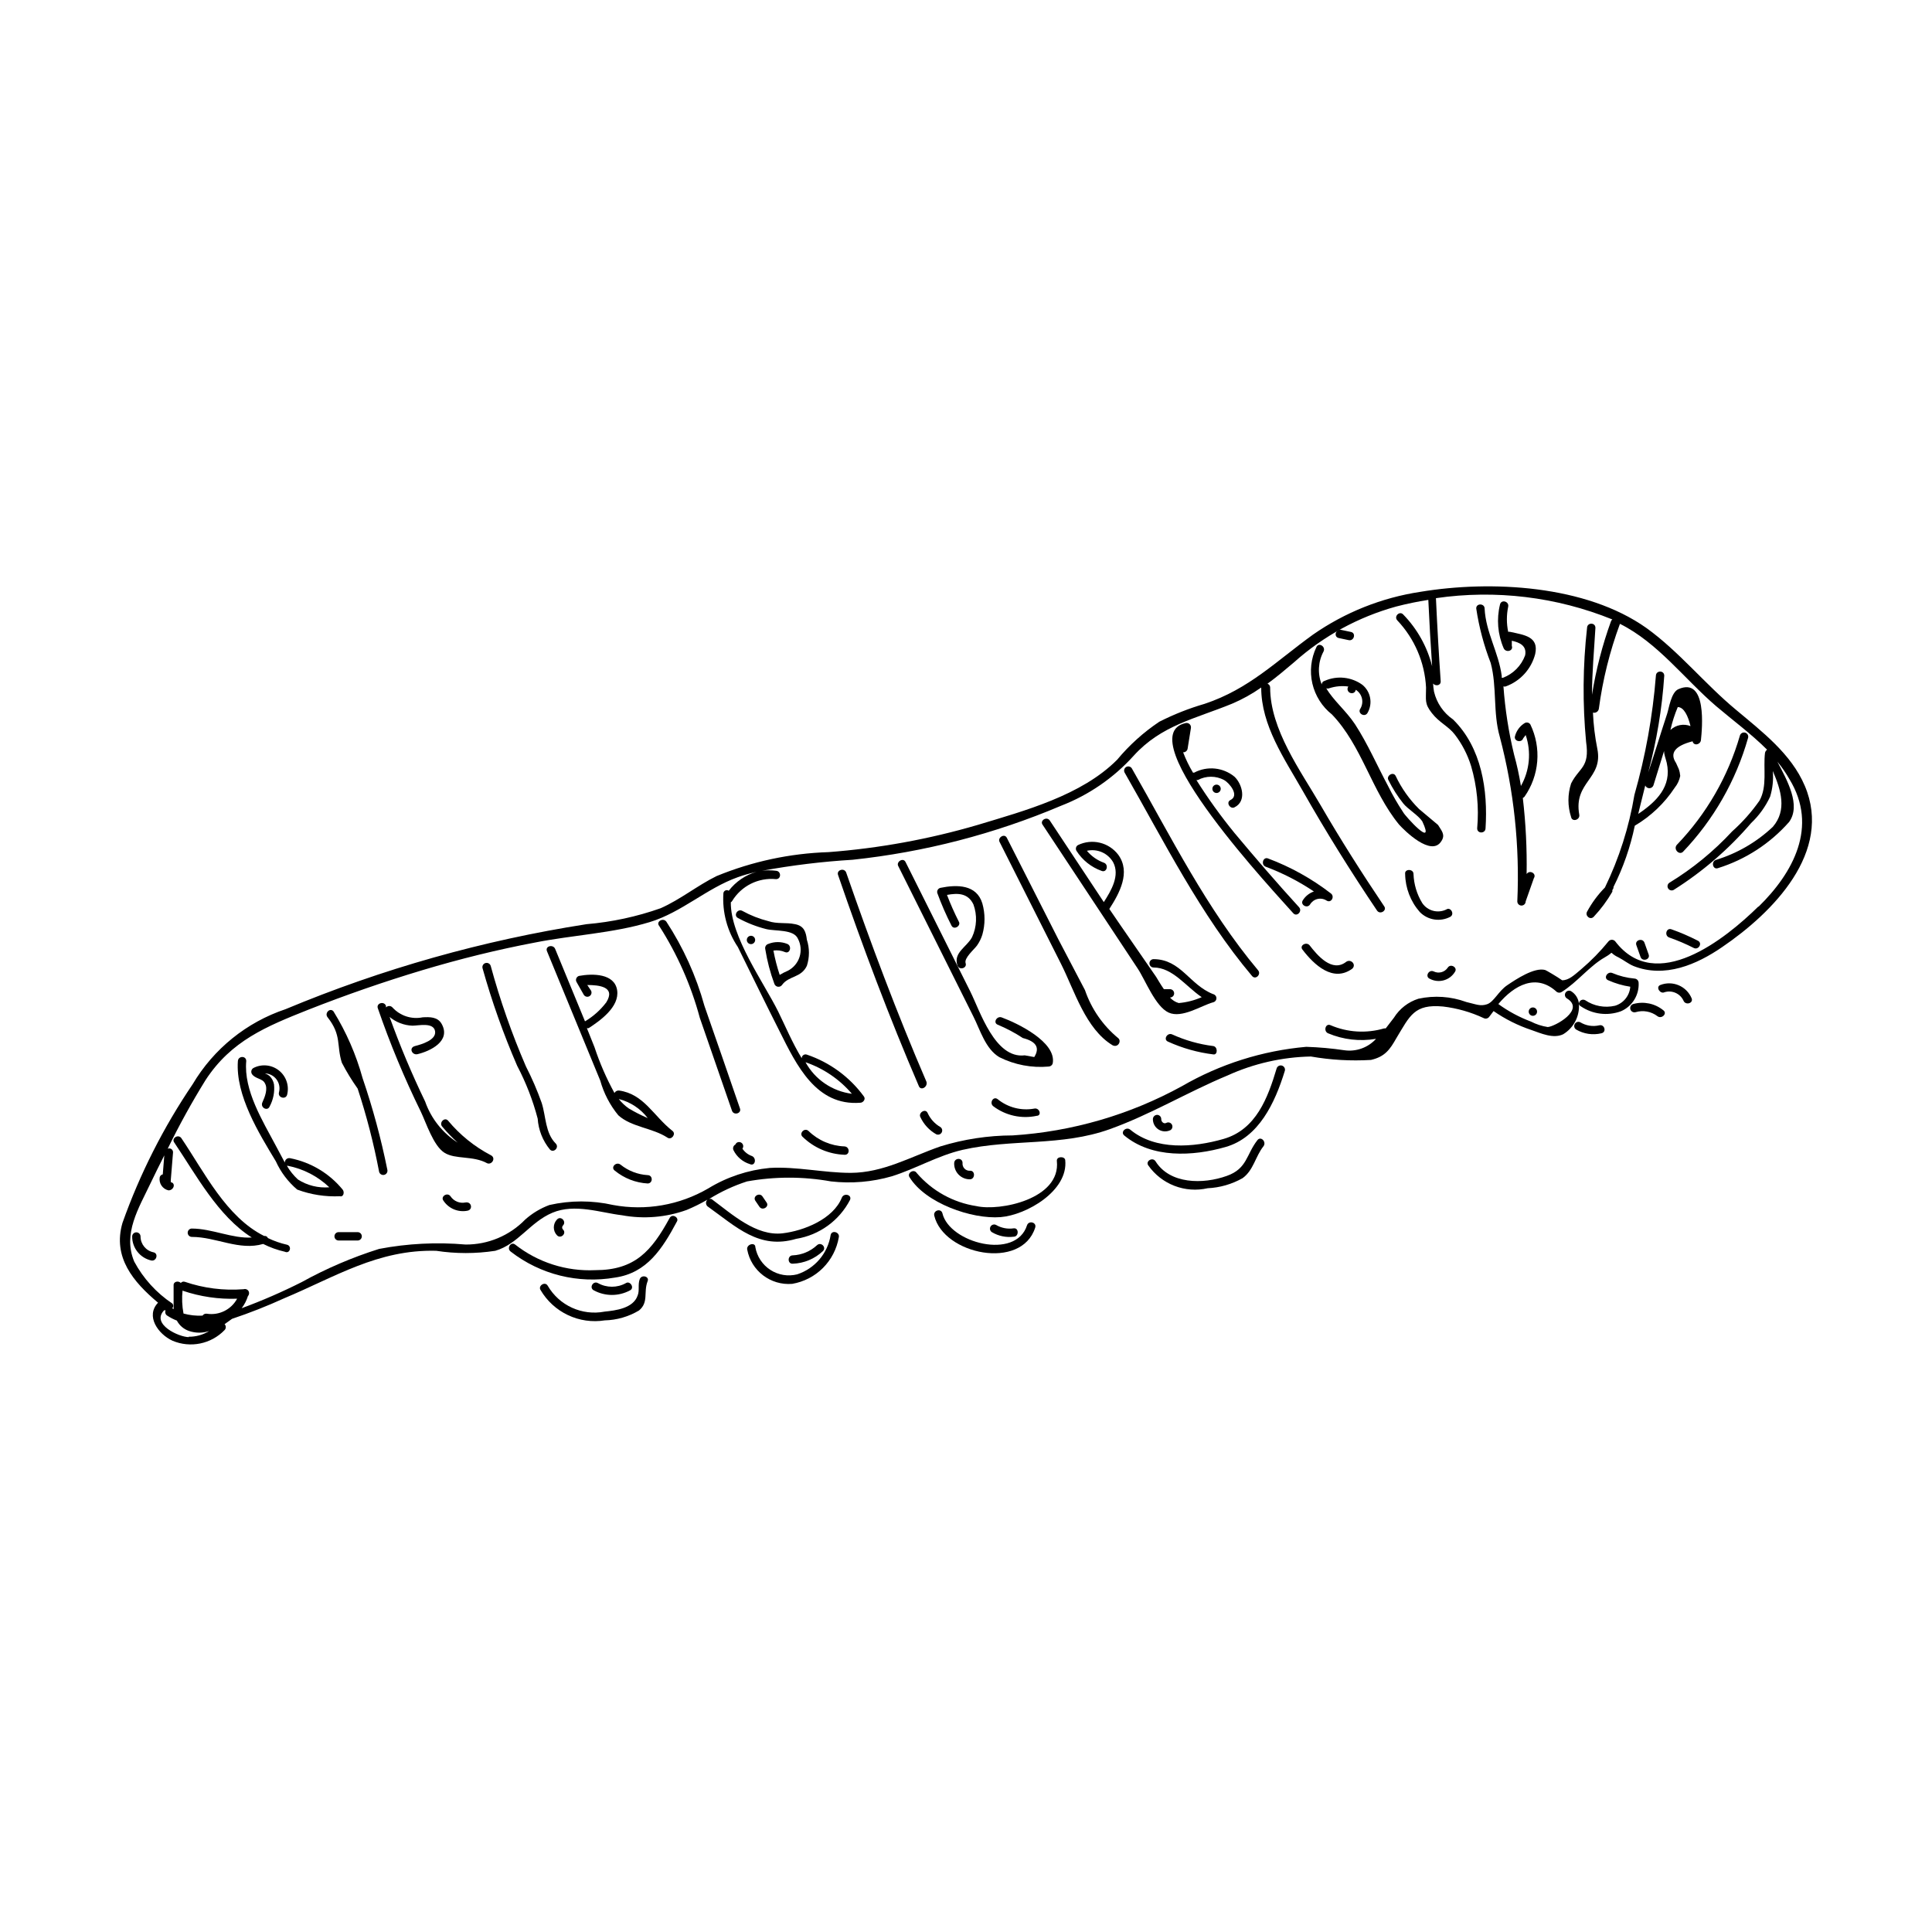 <?xml version="1.0" encoding="UTF-8"?>
<!-- Uploaded to: ICON Repo, www.iconrepo.com, Generator: ICON Repo Mixer Tools -->
<svg fill="#000000" width="800px" height="800px" version="1.1" viewBox="144 144 512 512" xmlns="http://www.w3.org/2000/svg">
 <g>
  <path d="m622.28 352.24c-3.578-8.465-11.336-14.359-18.238-20.152-8.211-6.801-15.113-15.469-23.73-21.664-16.07-11.387-41.16-12.695-59.953-9.574h0.004c-10.215 1.551-19.938 5.43-28.414 11.336-9.773 7.055-16.93 14.41-28.719 18.34-4.137 1.203-8.148 2.789-11.992 4.734-4.191 2.805-7.957 6.199-11.184 10.078-9.422 9.473-24.484 13.504-36.98 17.281-12.879 3.773-26.117 6.188-39.496 7.203-10.191 0.32-20.242 2.473-29.676 6.348-5.039 2.469-9.574 6.195-14.812 8.516-6.34 2.242-12.945 3.664-19.648 4.231-27.395 4.269-54.172 11.832-79.754 22.52-10.336 3.457-19.082 10.523-24.637 19.902-7.731 11.402-13.977 23.746-18.59 36.727-2.672 9.117 2.871 15.668 9.422 21.16-3.375 3.527 0 8.312 3.828 10.078 4.742 2.004 10.23 0.883 13.805-2.824 0.43-0.43 0.43-1.129 0-1.559l1.965-1.41v-0.004c4.695-1.57 9.301-3.387 13.805-5.441 13.504-5.644 24.887-13 40.305-12.594 5.191 0.797 10.477 0.797 15.668 0 6.047-1.762 9.168-7.559 15.113-10.078 5.945-2.519 12.848 0 18.438 0.656h0.004c5.75 1.062 11.68 0.578 17.18-1.41 1.887-0.785 3.723-1.695 5.492-2.719-0.242 0.227-0.383 0.547-0.383 0.879 0 0.336 0.141 0.656 0.383 0.883 7.707 5.492 13.703 11.539 23.527 8.613v0.004c6.117-0.996 11.406-4.824 14.258-10.328 0.555-1.359-1.613-1.914-2.168-0.605-2.266 5.691-10.078 8.816-15.719 9.473-7.004 0.805-13.352-5.039-18.793-9.07h0.004c-0.227-0.09-0.48-0.09-0.707 0 3.156-1.965 6.539-3.539 10.078-4.684 7.363-1.324 14.902-1.324 22.266 0 5.414 0.613 10.891 0.152 16.125-1.363 6.398-2.016 12.191-5.492 18.742-7.004 13.098-2.973 26.148-0.855 39.047-5.492 10.781-3.879 20.605-9.824 31.137-14.207l-0.004 0.004c6.949-3.172 14.477-4.887 22.117-5.039 5.254 0.918 10.594 1.223 15.918 0.906 3.727-0.855 5.039-2.769 6.75-5.793 3.578-5.894 4.684-9.07 12.344-8.363h0.004c3.734 0.441 7.371 1.48 10.781 3.074 0.531 0.277 1.188 0.102 1.512-0.406l1.109-1.461h-0.004c3.102 2.152 6.496 3.848 10.078 5.039 2.469 0.855 5.742 2.367 8.363 1.109 2.785-1.676 4.398-4.769 4.18-8.012 0.078 0.262 0.262 0.48 0.504 0.605 3.129 2.121 7.082 2.609 10.633 1.309 2.992-1.285 4.863-4.305 4.684-7.555-0.023-0.602-0.508-1.086-1.109-1.109-2.012-0.18-3.984-0.672-5.844-1.461-1.309-0.555-2.469 1.359-1.109 1.914 1.863 0.828 3.832 1.406 5.848 1.711-0.172 2.356-1.773 4.356-4.031 5.039-2.727 0.633-5.59 0.105-7.91-1.461-0.336-0.191-0.746-0.199-1.086-0.012-0.34 0.184-0.559 0.531-0.578 0.918-0.145-1.375-0.93-2.606-2.113-3.324-0.527-0.258-1.16-0.066-1.453 0.438-0.293 0.508-0.145 1.152 0.344 1.477 5.039 3.023-3.223 7.508-5.039 7.609-1.562-0.242-3.078-0.738-4.484-1.461-3.066-1.148-5.965-2.707-8.613-4.637 4.231-5.039 10.078-8.211 15.469-3.223h-0.004c0.406 0.293 0.957 0.293 1.359 0 4.031-2.519 7.356-6.852 11.336-9.117 3.125-1.762 0.555-1.512 3.727 0 1.359 0.707 2.519 1.664 3.93 2.266 8.262 3.273 16.727-0.352 23.527-5.039 13.406-9.121 29.324-25.191 21.867-42.723zm-428.24 146.11c-2.621 0-10.078-3.426-6.551-7.106h0.406c-0.254 0.543-0.031 1.191 0.504 1.461 0.773 0.508 1.602 0.93 2.469 1.262 0.688 1.312 1.863 2.309 3.273 2.769 1.719 0.578 3.574 0.578 5.293 0-1.633 1.012-3.523 1.535-5.441 1.512zm-1.613-12.293h0.004c4.633 1.574 9.516 2.289 14.41 2.113-1.562 2.887-4.769 4.481-8.012 3.981-0.453-0.074-0.906 0.121-1.16 0.504-1.699 0.086-3.398-0.102-5.039-0.555-0.383-2.023-0.465-4.094-0.25-6.144zm4.434 9.02m413.12-110.84c-8.766 8.613-27.156 23.375-37.938 9.219h0.004c-0.223-0.258-0.543-0.406-0.883-0.406-0.34 0-0.66 0.148-0.883 0.406-2.188 2.684-4.613 5.164-7.254 7.406-1.812 1.512-3.223 2.922-5.039 2.922-1.258-0.906-4.281-2.672-4.484-2.719-2.871-0.805-7.758 2.469-10.078 4.031-2.316 1.562-3.527 4.434-5.34 5.039-1.812 0.605-2.922 0-5.543-0.605l0.004-0.004c-4.047-1.477-8.434-1.773-12.645-0.855-2.699 0.852-5.004 2.641-6.5 5.039l-2.168 2.82h-0.402c-4.707 1.387-9.75 1.086-14.258-0.855-1.309-0.555-1.914 1.613-0.605 2.168v-0.004c4.008 1.688 8.414 2.195 12.699 1.461-2.129 2.344-5.281 3.477-8.414 3.023-3.34-0.496-6.703-0.797-10.078-0.906-11.613 1.023-22.863 4.582-32.949 10.43-13.809 7.582-29.117 12.039-44.84 13.047-6.508 0.016-12.977 1-19.195 2.922-8.062 2.82-15.113 6.953-23.73 7.004-7.152 0-14.258-1.715-21.461-1.309-5.781 0.551-11.363 2.41-16.32 5.441-7.606 4.426-16.543 5.981-25.191 4.383-5.555-1.258-11.324-1.258-16.879 0-2.375 0.875-4.562 2.191-6.449 3.879-4.137 4.254-9.832 6.637-15.77 6.598-7.656-0.668-15.371-0.281-22.922 1.16-7.129 2.242-14.016 5.199-20.555 8.816-5.156 2.598-10.457 4.902-15.871 6.902 0.738-0.969 1.301-2.059 1.664-3.223 0.352-0.371 0.402-0.934 0.129-1.363-0.273-0.43-0.805-0.613-1.289-0.453-5.269 0.414-10.566-0.258-15.566-1.965-0.383-0.129-0.805-0.012-1.059 0.305-0.656-0.656-2.016-0.402-1.914 0.707v6.246l-0.355-0.254c0.34-0.352 0.34-0.906 0-1.258-4.215-2.816-7.672-6.621-10.074-11.086-3.125-7.406 1.211-14.207 4.332-20.809 1.176-2.453 2.383-4.902 3.629-7.356l-0.402 5.039c-0.398 0.07-0.715 0.367-0.809 0.758-0.281 1.59 0.742 3.121 2.32 3.477 1.41 0 2.016-1.914 0.605-2.168h-0.004c0.031-0.148 0.031-0.305 0-0.453l0.605-7.406c0.031-0.355-0.129-0.699-0.418-0.906-0.289-0.207-0.668-0.246-0.992-0.102 3.035-6.227 6.379-12.297 10.027-18.188 6.801-10.43 16.07-14.207 27.207-18.641 10.078-3.965 20.152-7.457 30.23-10.48 10.078-3.023 19.984-5.457 29.727-7.305 10.078-2.016 20.758-2.469 30.531-5.441 8.465-2.57 15.113-8.969 23.328-11.891 1.664-0.605 3.375-1.059 5.039-1.461h-0.012c-2.941 0.852-5.535 2.617-7.402 5.039-0.266-0.18-0.605-0.207-0.895-0.07-0.285 0.133-0.484 0.41-0.52 0.727-0.328 5.043 1.016 10.059 3.832 14.258 3.68 7.457 7.406 15.113 11.082 22.371 4.484 8.969 9.672 19.801 21.363 18.895 0.754 0 1.512-0.957 0.957-1.664v-0.004c-3.773-5.164-9.055-9.035-15.117-11.082-0.309-0.117-0.66-0.07-0.93 0.121-0.273 0.191-0.434 0.504-0.43 0.836-2.469-4.031-4.383-8.613-6.246-12.395-3.828-7.707-12.645-19.852-12.543-28.918h-0.004c0.145-0.09 0.262-0.211 0.355-0.352 2.438-4.012 6.965-6.266 11.637-5.797 1.41 0 1.41-2.117 0-2.215-1.238-0.164-2.492-0.164-3.727 0 7.941-1.461 15.969-2.438 24.031-2.922 19.008-2.023 37.617-6.844 55.215-14.309 7.367-2.848 13.957-7.387 19.246-13.25 7.356-8.113 16.273-9.773 26.098-13.805 2.715-1.152 5.297-2.59 7.707-4.281 0 10.078 6.144 18.844 10.984 27.355 6.144 10.832 12.746 21.41 19.699 31.738 0.805 1.211 2.719 0 1.914-1.109-5.894-8.766-11.539-17.633-16.828-26.754-5.289-9.113-13.398-20.098-13.398-31.23 0.004-0.453-0.281-0.859-0.707-1.008 2.418-1.762 4.734-3.727 7.055-5.691v-0.004c7.758-6.938 17.02-11.988 27.055-14.762 2.805-0.73 5.648-1.316 8.512-1.762 0.27 5.879 0.605 11.738 1.008 17.582-1.301-5.16-3.941-9.891-7.656-13.703-0.957-1.059-2.57 0.504-1.562 1.562 4.57 4.836 7.269 11.141 7.609 17.785 0 3.426-0.453 4.231 1.562 6.801 2.016 2.57 4.332 3.426 6.047 5.644l-0.004-0.004c1.934 2.508 3.398 5.34 4.332 8.363 1.57 5.359 2.117 10.965 1.613 16.527 0 1.461 2.168 1.41 2.215 0 0.656-10.078-1.008-21.41-8.613-28.867-2.535-1.742-4.328-4.367-5.039-7.359-0.125-0.715-0.207-1.438-0.25-2.164 0.605 0.754 2.066 0.605 2.016-0.605-0.504-7.32-0.922-14.66-1.258-22.016h-0.004c15.809-2.305 31.949-0.355 46.754 5.641-0.156 0.121-0.277 0.277-0.352 0.457-2.293 6.324-3.981 12.852-5.039 19.496 0-5.844 0.555-11.688 0.906-17.734 0-1.461-2.168-1.461-2.215 0-1.129 10.039-1.211 20.172-0.254 30.227 1.008 6.902-1.812 6.699-3.981 11.035-0.934 2.883-0.934 5.984 0 8.867 0.25 1.41 2.418 0.805 2.168-0.605-1.562-8.766 6.398-9.473 4.785-17.48-0.629-3.156-1.02-6.359-1.156-9.574 0.34 0.09 0.703 0.031 1-0.16 0.297-0.191 0.5-0.5 0.559-0.848 1.023-7.691 2.898-15.242 5.594-22.52 10.078 5.039 17.027 14.559 25.492 21.816 4.383 3.727 9.32 7.356 13.504 11.539v-0.004c-0.289 0.203-0.488 0.512-0.555 0.855-0.504 4.082 0.656 8.867-1.461 12.645v0.004c-2.094 2.992-4.527 5.731-7.254 8.16-4.891 5.281-10.484 9.859-16.629 13.605-0.484 0.324-0.633 0.969-0.34 1.477 0.293 0.504 0.926 0.695 1.449 0.438 7.703-4.848 14.633-10.828 20.555-17.734 2.109-1.996 3.82-4.371 5.039-7.004 0.668-2.203 0.906-4.512 0.707-6.801 2.168 5.039 3.828 10.379 0 14.812-4.293 4.051-9.469 7.051-15.117 8.766-1.309 0.504-0.754 2.672 0.605 2.168v-0.004c7.285-2.277 13.801-6.512 18.844-12.242 3.176-4.434-0.504-10.984-3.125-15.973v0.004c1.211 1.465 2.289 3.031 3.227 4.684 7.656 12.547 0.957 24.789-8.215 33.758zm-252.51 41.262c4.769 1.641 9.016 4.527 12.293 8.363-5.199-0.66-9.77-3.769-12.293-8.363z"/>
  <path d="m321.45 466.8c-4.785 8.766-9.219 13.805-19.699 13.805-7.672 0.363-15.219-2.051-21.258-6.805-1.16-0.855-2.316 1.109-1.109 1.914v0.004c7.832 6.059 17.852 8.543 27.609 6.852 8.465-1.211 12.543-7.656 16.375-14.812 0.703-1.059-1.211-2.269-1.918-0.957z"/>
  <path d="m313.54 482.98c-0.555 1.461 0 2.973-0.555 4.332-1.16 3.426-5.844 3.981-8.766 4.281-5.965 1.148-12.004-1.602-15.062-6.852-0.707-1.258-2.621 0-1.914 1.109 1.695 2.902 4.227 5.227 7.266 6.664 3.039 1.441 6.441 1.926 9.762 1.398 3.199-0.078 6.324-0.98 9.07-2.621 2.621-2.168 1.16-4.785 2.266-7.707 0.605-1.312-1.562-1.914-2.066-0.605z"/>
  <path d="m310.98 485.95c1.258-0.656 0-2.621-1.109-1.914-2.301 1.281-5.106 1.281-7.406 0-1.258-0.707-2.418 1.211-1.109 1.914 3 1.629 6.625 1.629 9.625 0z"/>
  <path d="m291.63 467.16c-1.152 1.176-1.152 3.059 0 4.231 1.008 1.008 2.621-0.555 1.562-1.562v0.004c-0.289-0.297-0.289-0.766 0-1.059 1.008-1.059-0.555-2.672-1.562-1.613z"/>
  <path d="m364.13 471.29c-0.762 4.867-4.188 8.895-8.867 10.426-2.434 0.613-5.012 0.184-7.113-1.184-2.106-1.367-3.543-3.547-3.973-6.019 0-1.41-2.367-0.805-2.168 0.605h0.004c1.039 5.656 6.207 9.602 11.938 9.117 3.082-0.527 5.926-1.996 8.137-4.207 2.207-2.211 3.68-5.055 4.207-8.137 0.305-1.359-1.863-2.016-2.164-0.602z"/>
  <path d="m362.06 475.57c1.059-1.008-0.504-2.57-1.562-1.562-1.75 1.621-4.016 2.566-6.398 2.672-1.461 0-1.461 2.316 0 2.215 2.969-0.105 5.797-1.285 7.961-3.324z"/>
  <path d="m344.18 462.22 1.059 1.562c0.805 1.211 2.719 0 1.914-1.109l-1.059-1.562c-0.754-1.207-2.719-0.098-1.914 1.109z"/>
  <path d="m424.08 451.69c1.059 10.078-15.113 13.352-21.312 11.941-6.152-0.93-11.77-4.039-15.82-8.766-0.754-1.211-2.672 0-1.914 1.109 4.18 6.852 16.473 11.184 24.133 10.578 6.852-0.555 17.984-6.953 17.129-15.113-0.102-1.059-2.367-1.059-2.215 0.25z"/>
  <path d="m401.05 454.26c-0.547 0.035-1.082-0.176-1.461-0.574-0.379-0.398-0.562-0.945-0.504-1.492 0-1.461-2.117-1.41-2.215 0-0.055 1.148 0.367 2.269 1.172 3.09 0.801 0.824 1.91 1.273 3.059 1.246 1.363-0.102 1.363-2.371-0.051-2.269z"/>
  <path d="m416.17 468.72c-2.973 9.32-20.555 4.684-22.418-3.176-0.352-1.41-2.469-0.805-2.168 0.605 2.469 10.328 23.125 14.609 26.754 3.176 0.449-1.414-1.715-1.965-2.168-0.605z"/>
  <path d="m412.64 471.74c1.41 0 1.41-2.418 0-2.215v-0.004c-1.621 0.242-3.273-0.078-4.688-0.906-0.523-0.258-1.156-0.066-1.449 0.438-0.293 0.508-0.145 1.152 0.344 1.477 1.742 1.035 3.781 1.461 5.793 1.211z"/>
  <path d="m482.32 427.15c-2.316 7.758-5.441 16.223-14.105 18.691-7.91 2.266-17.984 3.074-24.688-2.469-1.109-0.906-2.719 0.656-1.562 1.562 7.305 6.047 18.086 5.543 26.852 3.023 8.766-2.519 13.047-11.637 15.668-20.152h0.004c0.18-0.598-0.16-1.23-0.758-1.41-0.598-0.18-1.23 0.156-1.41 0.754z"/>
  <path d="m477.23 446.15c-2.973 3.777-2.672 7.559-8.113 9.473-6.297 2.266-15.113 2.215-18.895-3.879-0.805-1.211-2.719 0-1.914 1.109v-0.004c1.727 2.453 4.141 4.34 6.941 5.414 2.797 1.078 5.856 1.297 8.777 0.633 3.258-0.152 6.434-1.066 9.273-2.672 2.922-2.117 3.375-5.742 5.543-8.465 0.855-1.156-0.707-2.769-1.613-1.609z"/>
  <path d="m454.21 443.48c0.488-0.324 0.637-0.969 0.344-1.477-0.293-0.504-0.926-0.695-1.449-0.438-0.656 0.402-1.41-0.301-1.359-1.008h-0.004c0-0.293-0.117-0.574-0.324-0.785-0.207-0.207-0.488-0.324-0.781-0.324-0.602 0.027-1.086 0.508-1.109 1.109-0.016 1.129 0.559 2.188 1.516 2.785 0.961 0.598 2.164 0.648 3.168 0.137z"/>
  <path d="m567.82 415.72c-1.719 0.398-3.527 0.109-5.035-0.809-0.527-0.258-1.16-0.066-1.453 0.438-0.293 0.508-0.145 1.152 0.344 1.477 2.019 1.188 4.418 1.547 6.699 1.008 1.461-0.301 0.855-2.469-0.555-2.113z"/>
  <path d="m576.84 410.07c-0.598 0.168-0.949 0.789-0.781 1.387 0.168 0.598 0.789 0.945 1.387 0.781 1.988-0.594 4.141-0.199 5.793 1.059 1.109 0.855 2.719-0.707 1.562-1.562-2.231-1.812-5.195-2.43-7.961-1.664z"/>
  <path d="m583.99 405.04c-1.309 0.555 0 2.469 1.109 1.914 1.996-0.625 4.152 0.324 5.039 2.219 0.504 1.309 2.672 0.754 2.168-0.605h-0.004c-1.348-3.242-5.043-4.809-8.312-3.527z"/>
  <path d="m550.23 413.2c0.613 0 1.109-0.496 1.109-1.109 0-0.613-0.496-1.109-1.109-1.109s-1.109 0.496-1.109 1.109c0 0.613 0.496 1.109 1.109 1.109z"/>
  <path d="m184.67 475.87c-1.988-0.406-3.422-2.152-3.426-4.18 0-0.613-0.496-1.109-1.109-1.109s-1.109 0.496-1.109 1.109c-0.008 3.031 2.082 5.664 5.039 6.348 1.41 0.301 2.016-1.863 0.605-2.168z"/>
  <path d="m234.8 459.25c-3.527-4.305-8.445-7.242-13.906-8.312-0.348-0.078-0.711 0.008-0.988 0.234-0.273 0.227-0.43 0.566-0.422 0.926-0.855-1.562-1.664-3.125-2.367-4.434-3.527-6.652-8.566-14.711-7.859-22.473 0-1.461-2.117-1.41-2.215 0-0.656 9.07 5.543 19.094 10.078 26.602h-0.004c1.309 2.871 3.234 5.418 5.641 7.457 3.621 1.348 7.477 1.945 11.336 1.766 0.957 0.25 1.262-1.109 0.707-1.766zm-14.762-6.297h0.25c4.129 0.809 7.941 2.785 10.984 5.691-2.922 0.242-5.844-0.484-8.312-2.062-1.152-1.055-2.137-2.277-2.922-3.629z"/>
  <path d="m214.2 431.08c0.855 1.41 0 3.629-0.656 5.039s1.359 2.469 1.914 1.109c0.965-1.789 1.371-3.824 1.16-5.844-0.148-0.84-0.555-1.617-1.16-2.219-0.375-0.305-0.805-0.543-1.258-0.703 1.223 0.031 2.363 0.625 3.09 1.609 0.727 0.984 0.961 2.25 0.637 3.426-0.352 1.41 1.812 2.016 2.168 0.605 0.602-2.391-0.262-4.91-2.199-6.434s-4.59-1.766-6.769-0.617c-0.508 0.32-0.68 0.977-0.402 1.512 0.805 1.359 2.871 1.207 3.477 2.516z"/>
  <path d="m240.09 429.72c-1.715-6.231-4.312-12.184-7.707-17.684-0.906-1.109-2.469 0.453-1.562 1.562 3.777 4.785 2.316 7.457 3.777 12.043v-0.004c1.234 2.379 2.629 4.668 4.184 6.856 2.375 7.223 4.273 14.594 5.691 22.066 0.168 0.598 0.785 0.945 1.387 0.781 0.598-0.168 0.945-0.789 0.781-1.387-1.656-8.211-3.844-16.309-6.551-24.234z"/>
  <path d="m274.05 450.13c-4.324-2.269-8.16-5.367-11.285-9.121-0.906-1.109-2.519 0.504-1.562 1.562 1.254 1.508 2.617 2.922 4.082 4.231-4.008-2.559-7.043-6.391-8.617-10.879-3.531-7.305-6.676-14.789-9.422-22.422 1.707 1.418 3.832 2.231 6.047 2.316 1.613 0 5.543-0.957 5.996 1.41 0.453 2.367-3.527 3.527-5.289 3.981-1.762 0.453-0.805 2.469 0.605 2.168 3.426-0.805 8.969-3.477 6.449-8.012-1.059-1.914-3.176-1.863-5.039-1.762h-0.004c-2.945 0.602-5.988-0.395-8.008-2.621-0.219-0.238-0.531-0.379-0.855-0.379-0.328 0-0.641 0.141-0.859 0.379v-0.402c-0.453-1.359-2.621-0.754-2.168 0.605h0.004c3.223 9.363 7.027 18.516 11.387 27.406 1.41 2.922 3.324 9.02 6.246 10.883 2.922 1.863 7.559 0.707 11.387 2.82 1.258 0.453 2.367-1.461 0.906-2.164z"/>
  <path d="m267.34 462.67c-1.512 0.305-3.062-0.332-3.93-1.613-0.805-1.211-2.719 0-1.914 1.109 1.398 2.133 3.957 3.191 6.449 2.672 1.41-0.305 1.059-2.469-0.605-2.168z"/>
  <path d="m238.78 470.53h-5.039c-0.613 0-1.109 0.496-1.109 1.109s0.496 1.109 1.109 1.109h5.039c0.609 0 1.105-0.496 1.105-1.109s-0.496-1.109-1.105-1.109z"/>
  <path d="m315.61 455.42c-2.613-0.164-5.109-1.133-7.152-2.769-1.109-0.906-2.719 0.656-1.562 1.562v-0.004c2.484 2.047 5.555 3.246 8.766 3.426 1.41-0.051 1.41-2.215-0.051-2.215z"/>
  <path d="m287.55 436.27c-1.18-3.312-2.574-6.543-4.18-9.672-3.734-8.637-6.848-17.527-9.32-26.602-0.168-0.602-0.789-0.949-1.387-0.781-0.598 0.164-0.949 0.785-0.781 1.383 2.469 8.816 5.531 17.449 9.172 25.848 2.336 4.445 4.164 9.145 5.438 14.004 0.203 2.992 1.328 5.844 3.227 8.164 0.957 1.059 2.57-0.504 1.562-1.562-2.82-2.82-2.57-7.156-3.731-10.781z"/>
  <path d="m308.05 433c-0.5-0.051-0.984 0.207-1.211 0.656-2.133-3.875-3.902-7.941-5.289-12.141l-2.016-5.039h0.453c3.023-1.965 8.262-5.644 7.559-10.078-0.707-4.434-6.449-4.434-10.078-3.777-0.34 0.09-0.617 0.34-0.746 0.668-0.133 0.328-0.098 0.695 0.09 0.996l1.914 3.375h0.004c0.324 0.484 0.969 0.637 1.477 0.344 0.504-0.293 0.695-0.93 0.438-1.453l-1.008-1.512c3.125 0 7.609 0.453 5.039 4.586-1.535 2.031-3.453 3.742-5.644 5.039l-7.91-19.195c-0.555-1.309-2.719-0.754-2.168 0.605l14.105 34.258h0.004c0.938 3.371 2.566 6.512 4.785 9.219 3.477 3.176 9.07 3.324 13.047 5.945 1.059 0.707 2.316-0.957 1.359-1.762-5.086-3.981-7.606-9.824-14.203-10.734zm0 2.266v0.004c3.027 0.777 5.711 2.551 7.606 5.039-1.734-0.742-3.418-1.602-5.039-2.57-0.984-0.691-1.867-1.523-2.617-2.469z"/>
  <path d="m340.09 437.73c-3.125-9.07-6.246-18.137-9.422-27.207h0.004c-2.188-7.898-5.59-15.41-10.078-22.27-0.855-1.16-2.82 0-1.914 1.109 4.824 7.527 8.461 15.75 10.781 24.387l8.516 24.586c0.453 1.359 2.617 0.754 2.113-0.605z"/>
  <path d="m343.32 450.38c-1.051-0.355-1.953-1.043-2.57-1.965 0.242-0.332 0.285-0.77 0.105-1.141-0.18-0.367-0.551-0.609-0.961-0.621-0.445-0.027-0.852 0.238-1.008 0.652-0.543 0.293-0.766 0.957-0.504 1.512 0.879 1.77 2.445 3.098 4.332 3.68 1.41 0.656 1.863-1.512 0.605-2.117z"/>
  <path d="m354.66 388.91c-2.316-0.504-4.684 0-7.055-0.805-2.406-0.609-4.727-1.523-6.902-2.723-1.258-0.656-2.418 1.258-1.109 1.914 2.356 1.285 4.859 2.269 7.457 2.922 2.469 0.605 7.305 0 8.414 2.57 0.777 1.477 0.93 3.199 0.43 4.789-0.5 1.59-1.617 2.914-3.098 3.676-0.75 0.316-1.473 0.688-2.168 1.109-0.703-2.109-1.258-4.266-1.664-6.449 1.043-0.156 2.109-0.016 3.074 0.402 1.309 0.555 1.914-1.613 0.605-2.168v0.004c-1.617-0.648-3.422-0.648-5.039 0-0.582 0.168-0.938 0.762-0.805 1.359 0.5 3.144 1.309 6.234 2.418 9.219 0.145 0.418 0.516 0.715 0.953 0.77 0.441 0.055 0.871-0.148 1.113-0.52 1.762-2.418 5.039-1.812 6.551-5.039l-0.004 0.004c0.727-2.246 0.727-4.66 0-6.902-0.25-2.016-0.703-3.68-3.172-4.133z"/>
  <path d="m343.02 391.99c-0.613 0-1.109 0.496-1.109 1.109 0 0.609 0.496 1.105 1.109 1.105 0.609 0 1.105-0.496 1.105-1.105 0-0.613-0.496-1.109-1.105-1.109z"/>
  <path d="m367.8 447.81c-3.57-0.133-6.965-1.586-9.523-4.078-1.059-1.008-2.621 0.605-1.562 1.562l0.004-0.004c2.981 2.894 6.93 4.582 11.082 4.738 1.461 0.102 1.461-2.117 0-2.219z"/>
  <path d="m389.52 430.68c-7.859-18.238-14.812-36.828-21.262-55.418-0.453-1.359-2.621-0.754-2.168 0.605 6.5 18.941 13.551 37.684 21.461 56.074 0.609 1.156 2.371 0.051 1.969-1.262z"/>
  <path d="m393.2 442.67c-1.488-0.855-2.672-2.16-3.375-3.731-0.605-1.309-2.519 0-1.914 1.109 0.887 1.91 2.348 3.496 4.184 4.535 0.523 0.258 1.156 0.066 1.449-0.438 0.293-0.508 0.145-1.152-0.344-1.477z"/>
  <path d="m409.52 413.65c-1.309-0.555-2.469 1.359-1.109 1.914h0.004c2.32 0.965 4.547 2.144 6.648 3.527 3.559 0.906 4.566 2.586 3.023 5.039l-2.519-0.453c-7.91 0.957-11.84-11.738-14.461-16.977l-17.129-34.258c-0.656-1.309-2.57 0-1.914 1.109l19.852 39.75c1.863 3.68 3.223 8.664 6.953 10.883v-0.008c4.035 2.019 8.551 2.875 13.047 2.469 0.488-0.02 0.91-0.34 1.059-0.805 1.109-5.691-9.473-10.73-13.453-12.191z"/>
  <path d="m396.17 389.32c0.656 1.258 2.621 0 1.914-1.109l0.004 0.004c-1.168-2.297-2.211-4.648-3.125-7.055 2.769-0.504 5.543-0.555 7.004 2.519 1.035 2.82 0.906 5.938-0.355 8.664-1.359 2.621-5.039 4.082-3.879 7.508 0.453 1.359 2.621 0.754 2.168-0.605-0.453-1.359 2.215-3.578 3.023-4.684 0.617-0.879 1.094-1.848 1.41-2.871 0.766-2.703 0.766-5.562 0-8.266-1.512-5.039-6.699-5.039-11.133-4.133l-0.004 0.004c-0.285 0.07-0.535 0.254-0.688 0.512-0.152 0.254-0.191 0.559-0.117 0.848 1.078 2.965 2.344 5.859 3.777 8.664z"/>
  <path d="m418.09 437.79c-3.453 0.629-7.012-0.293-9.723-2.519-1.16-0.855-2.266 1.059-1.109 1.914 3.281 2.465 7.473 3.383 11.484 2.519 1.414-0.051 0.758-2.219-0.652-1.914z"/>
  <path d="m440.3 419.09c-4.039-3.34-7.074-7.734-8.77-12.695l-7.051-13.453-13.652-26.902c-0.656-1.309-2.57 0-1.914 1.109l16.27 32.293c3.578 7.106 6.5 17.23 13.652 21.562 1.465 0.754 2.473-1.16 1.465-1.914z"/>
  <path d="m465.49 409.62c0.512-0.109 0.875-0.562 0.875-1.082 0-0.523-0.363-0.973-0.875-1.086-6.297-2.469-8.516-9.219-15.77-9.27-0.609 0-1.105 0.496-1.105 1.109s0.496 1.109 1.105 1.109c5.039 0 8.566 5.039 12.746 7.859h0.004c-1.934 0.855-3.992 1.383-6.098 1.562-0.895-0.266-1.695-0.77-2.316-1.461 0.609 0 1.105-0.496 1.105-1.109 0-0.613-0.496-1.109-1.105-1.109h-1.613c-0.855-1.211-1.562-2.469-2.066-3.273l-9.57-13.855-2.824-4.133c2.672-4.133 5.742-9.723 2.367-14.359l0.004 0.004c-2.496-3.293-6.965-4.367-10.684-2.57-0.527 0.305-0.707 0.98-0.402 1.512 1.57 2.481 3.934 4.359 6.699 5.34 1.359 0.504 1.914-1.664 0.605-2.168-1.77-0.633-3.332-1.727-4.535-3.172 2.731-0.621 5.547 0.602 6.953 3.023 1.863 3.527-0.504 7.508-2.469 10.578l-14.309-21.613c-0.805-1.211-2.719 0-1.914 1.109l25.191 38.09c2.016 3.023 4.684 10.078 8.211 11.688s8.668-1.867 11.789-2.723z"/>
  <path d="m465.49 421.21c-3.742-0.473-7.394-1.508-10.832-3.07-1.309-0.605-2.469 1.359-1.109 1.914h0.004c3.801 1.727 7.844 2.867 11.988 3.375 1.211 0.203 1.211-2.066-0.051-2.219z"/>
  <path d="m443.93 347.6c-0.324-0.484-0.969-0.637-1.477-0.344-0.504 0.293-0.695 0.93-0.438 1.453 10.48 18.289 20.152 37.785 33.805 53.957 0.957 1.109 2.519-0.504 1.562-1.562-13.602-16.223-23.074-35.367-33.453-53.504z"/>
  <path d="m471.14 364.73c-3.641-4.457-7.008-9.133-10.078-14.004h0.355c2.188-1.176 4.816-1.176 7 0 1.41 0.805 4.133 4.082 1.664 5.289-1.309 0.656 0 2.57 1.109 1.914 3.223-1.613 2.066-6.047 0-8.062v0.004c-3.019-2.516-7.262-2.953-10.73-1.109h-0.305c-1.027-1.719-1.902-3.523-2.617-5.391 0.621 0.027 1.152-0.438 1.207-1.059l0.855-5.34c0.074-0.379-0.043-0.77-0.316-1.043-0.273-0.273-0.664-0.391-1.043-0.316-15.617 3.375 24.738 46.098 28.465 50.383 0.957 1.109 2.519-0.504 1.562-1.562-5.844-6.402-11.535-13-17.129-19.703z"/>
  <path d="m466.4 354.15c0.609 0 1.105-0.496 1.105-1.109s-0.496-1.109-1.105-1.109c-0.613 0-1.109 0.496-1.109 1.109s0.496 1.109 1.109 1.109z"/>
  <path d="m479.45 373.7c4.488 1.68 8.766 3.879 12.746 6.551-1.207 0.418-2.238 1.234-2.922 2.316-0.805 1.211 1.16 2.316 1.914 1.109 0.438-0.727 1.152-1.246 1.977-1.438 0.828-0.188 1.695-0.035 2.406 0.43 1.258 0.754 2.215-1.109 1.109-1.914-5.066-3.906-10.688-7.031-16.676-9.27-1.309-0.453-1.914 1.711-0.555 2.215z"/>
  <path d="m500.76 398.89c-3.727 2.922-7.609-1.664-9.672-4.332-0.855-1.109-2.82 0-1.914 1.109 3.074 4.031 8.113 8.766 13.199 5.039 1.156-1.113-0.406-2.672-1.613-1.816z"/>
  <path d="m527.66 400.45c-0.809 1.199-2.371 1.629-3.68 1.008-1.309-0.656-2.418 1.309-1.109 1.914h0.004c2.359 1.273 5.305 0.477 6.699-1.816 0.805-1.156-1.16-2.316-1.914-1.105z"/>
  <path d="m525.95 366.95c1.211-1.762 0-2.871-0.855-4.332l-5.039-4.231v-0.004c-2.562-2.535-4.66-5.504-6.195-8.766-0.656-1.258-2.57 0-1.914 1.109 1.086 2.199 2.402 4.277 3.93 6.195 1.16 1.461 4.031 3.176 5.039 4.734 3.578 7.609-4.586-1.461-5.039-2.367-1.469-2.215-2.801-4.519-3.981-6.902-2.922-5.441-5.441-11.285-8.816-16.473-2.418-3.629-5.742-6.297-7.609-9.523 0.258 0.113 0.551 0.113 0.809 0 1.621-0.531 3.344-0.688 5.039-0.453-0.25 0.34-0.285 0.789-0.094 1.164 0.191 0.371 0.578 0.605 1 0.602 0.539 0.027 1.004-0.371 1.059-0.906 1.715 1.059 2.258 3.309 1.207 5.035-0.805 1.211 1.16 2.367 1.914 1.109 1.438-2.481 0.863-5.641-1.359-7.457-2.902-2.102-6.699-2.504-9.977-1.059-0.457 0.094-0.793 0.492-0.805 0.957-1.137-2.852-0.953-6.062 0.504-8.766 0.605-1.309-1.359-2.469-1.914-1.109-1.438 3.004-1.812 6.402-1.062 9.645 0.754 3.238 2.582 6.129 5.191 8.191 7.961 8.312 10.43 20.152 17.734 29.121 1.562 1.762 8.617 8.664 11.234 4.484z"/>
  <path d="m498.8 313.09 2.621 0.555c1.41 0.301 2.016-1.863 0.605-2.168l-2.621-0.555c-1.465-0.301-2.066 1.867-0.605 2.168z"/>
  <path d="m528.37 386.95c1.211-0.754 0-2.719-1.109-1.914-2.25 1.078-4.949 0.352-6.348-1.711-1.426-2.328-2.223-4.984-2.32-7.711 0-1.41-2.418-1.41-2.215 0 0.055 3.715 1.43 7.285 3.879 10.078 2.125 2.172 5.426 2.684 8.113 1.258z"/>
  <path d="m549.58 336.02c-0.305-0.527-0.98-0.707-1.512-0.402-1.262 0.77-2.18 1.996-2.566 3.426-0.453 1.359 1.715 1.965 2.168 0.605l0.656-0.855-0.004-0.004c1.523 4.477 1.066 9.387-1.262 13.504-0.449-2.805-1.055-5.578-1.812-8.312-1.438-5.941-2.379-11.992-2.82-18.09 0.211 0.082 0.445 0.082 0.656 0 3.832-1.406 6.734-4.609 7.758-8.562 1.008-4.637-2.82-5.039-6.699-5.894h-0.457c-0.461-2.195-0.461-4.457 0-6.652 0.301-1.41-1.812-2.016-2.168-0.605l0.004 0.004c-0.957 3.863-0.621 7.934 0.957 11.586 0.555 1.309 2.672 0.754 2.168-0.605v-1.359c2.066 0.453 4.031 1.309 3.527 3.879h-0.004c-1.008 2.742-3.16 4.914-5.894 5.945h-0.301v-0.504c-0.805-6.195-4.231-11.539-4.535-17.836 0-1.461-2.316-1.461-2.215 0 0.738 4.93 2.023 9.762 3.828 14.41 1.715 6.449 0.555 13.148 2.418 19.598 3.738 14.211 5.301 28.902 4.633 43.578 0 0.613 0.496 1.109 1.109 1.109 0.613 0 1.109-0.496 1.109-1.109l2.168-6.144c0.805-1.211-1.109-2.316-1.914-1.109h-0.004c0.109-6.731-0.227-13.465-1.008-20.152 0.18-0.078 0.336-0.199 0.457-0.352 1.926-2.758 3.09-5.981 3.363-9.336 0.273-3.356-0.348-6.723-1.805-9.758z"/>
  <path d="m589.28 349.62c-0.055-0.637-0.188-1.262-0.406-1.863l-0.707-1.562c-1.746-2.621-0.285-4.535 4.383-5.742 0.301 1.309 2.066 0.906 2.215-0.301 0.301-2.922 1.715-16.93-5.996-13.504-1.914 0.855-2.469 5.039-2.973 6.551-1.664 5.039-3.273 10.379-5.039 15.617h0.008c2.266-8.422 3.699-17.043 4.281-25.746 0-1.461-2.168-1.461-2.215 0-0.848 10.691-2.754 21.273-5.695 31.59-1.414 8.512-4.043 16.773-7.809 24.535-1.871 1.898-3.465 4.055-4.734 6.398-0.605 1.109 0.855 2.316 1.762 1.359 1.895-2.019 3.551-4.25 4.938-6.648v-0.453c0.219-0.211 0.328-0.508 0.305-0.809 2.578-5.137 4.477-10.59 5.641-16.223 4.25-2.504 7.871-5.953 10.582-10.074 0.734-0.906 1.234-1.98 1.461-3.125zm-11.133 10.078 0.453-1.863 1.41-5.691-0.004-0.004c0.172 0.449 0.605 0.746 1.086 0.746s0.91-0.297 1.082-0.746l2.82-9.117c0 1.008 0.453 2.016 0.707 3.125 1.41 6.293-2.769 10.324-7.559 13.551zm8.566-22.371h-0.004c0.465-2.031 1.105-4.023 1.914-5.945 1.664 0 2.769 2.469 3.375 5.039-1.809-0.715-3.867-0.32-5.289 1.008z"/>
  <path d="m589.98 369.77c8.137-8.516 14.07-18.895 17.281-30.227 0.168-0.602-0.184-1.219-0.781-1.387s-1.219 0.184-1.387 0.781c-3.141 10.871-8.883 20.812-16.727 28.969-0.957 1.16 0.605 2.769 1.613 1.863z"/>
  <path d="m593.96 393.3c-2.262-1.164-4.602-2.172-7.004-3.023-1.359-0.504-1.965 1.664-0.605 2.168h0.004c2.227 0.777 4.394 1.703 6.496 2.769 1.262 0.656 2.418-1.258 1.109-1.914z"/>
  <path d="m579.81 393.85c-0.453-1.359-2.621-0.754-2.168 0.605l1.109 3.125c0.453 1.359 2.621 0.754 2.168-0.605z"/>
  <path d="m220.04 473.86c-1.742-0.395-3.434-0.984-5.039-1.762-0.16-0.402-0.582-0.633-1.008-0.555-10.078-5.039-15.82-16.879-21.914-25.895-0.805-1.211-2.719 0-1.914 1.109 5.844 8.664 11.586 19.496 20.555 25.191-5.039 0.352-10.578-2.367-15.871-2.367v-0.004c-0.613 0-1.109 0.496-1.109 1.109 0 0.613 0.496 1.109 1.109 1.109 6.449 0 12.543 3.727 18.895 1.863h-0.004c1.824 0.918 3.754 1.613 5.746 2.066 1.359 0.652 1.965-1.512 0.555-1.867z"/>
 </g>
</svg>